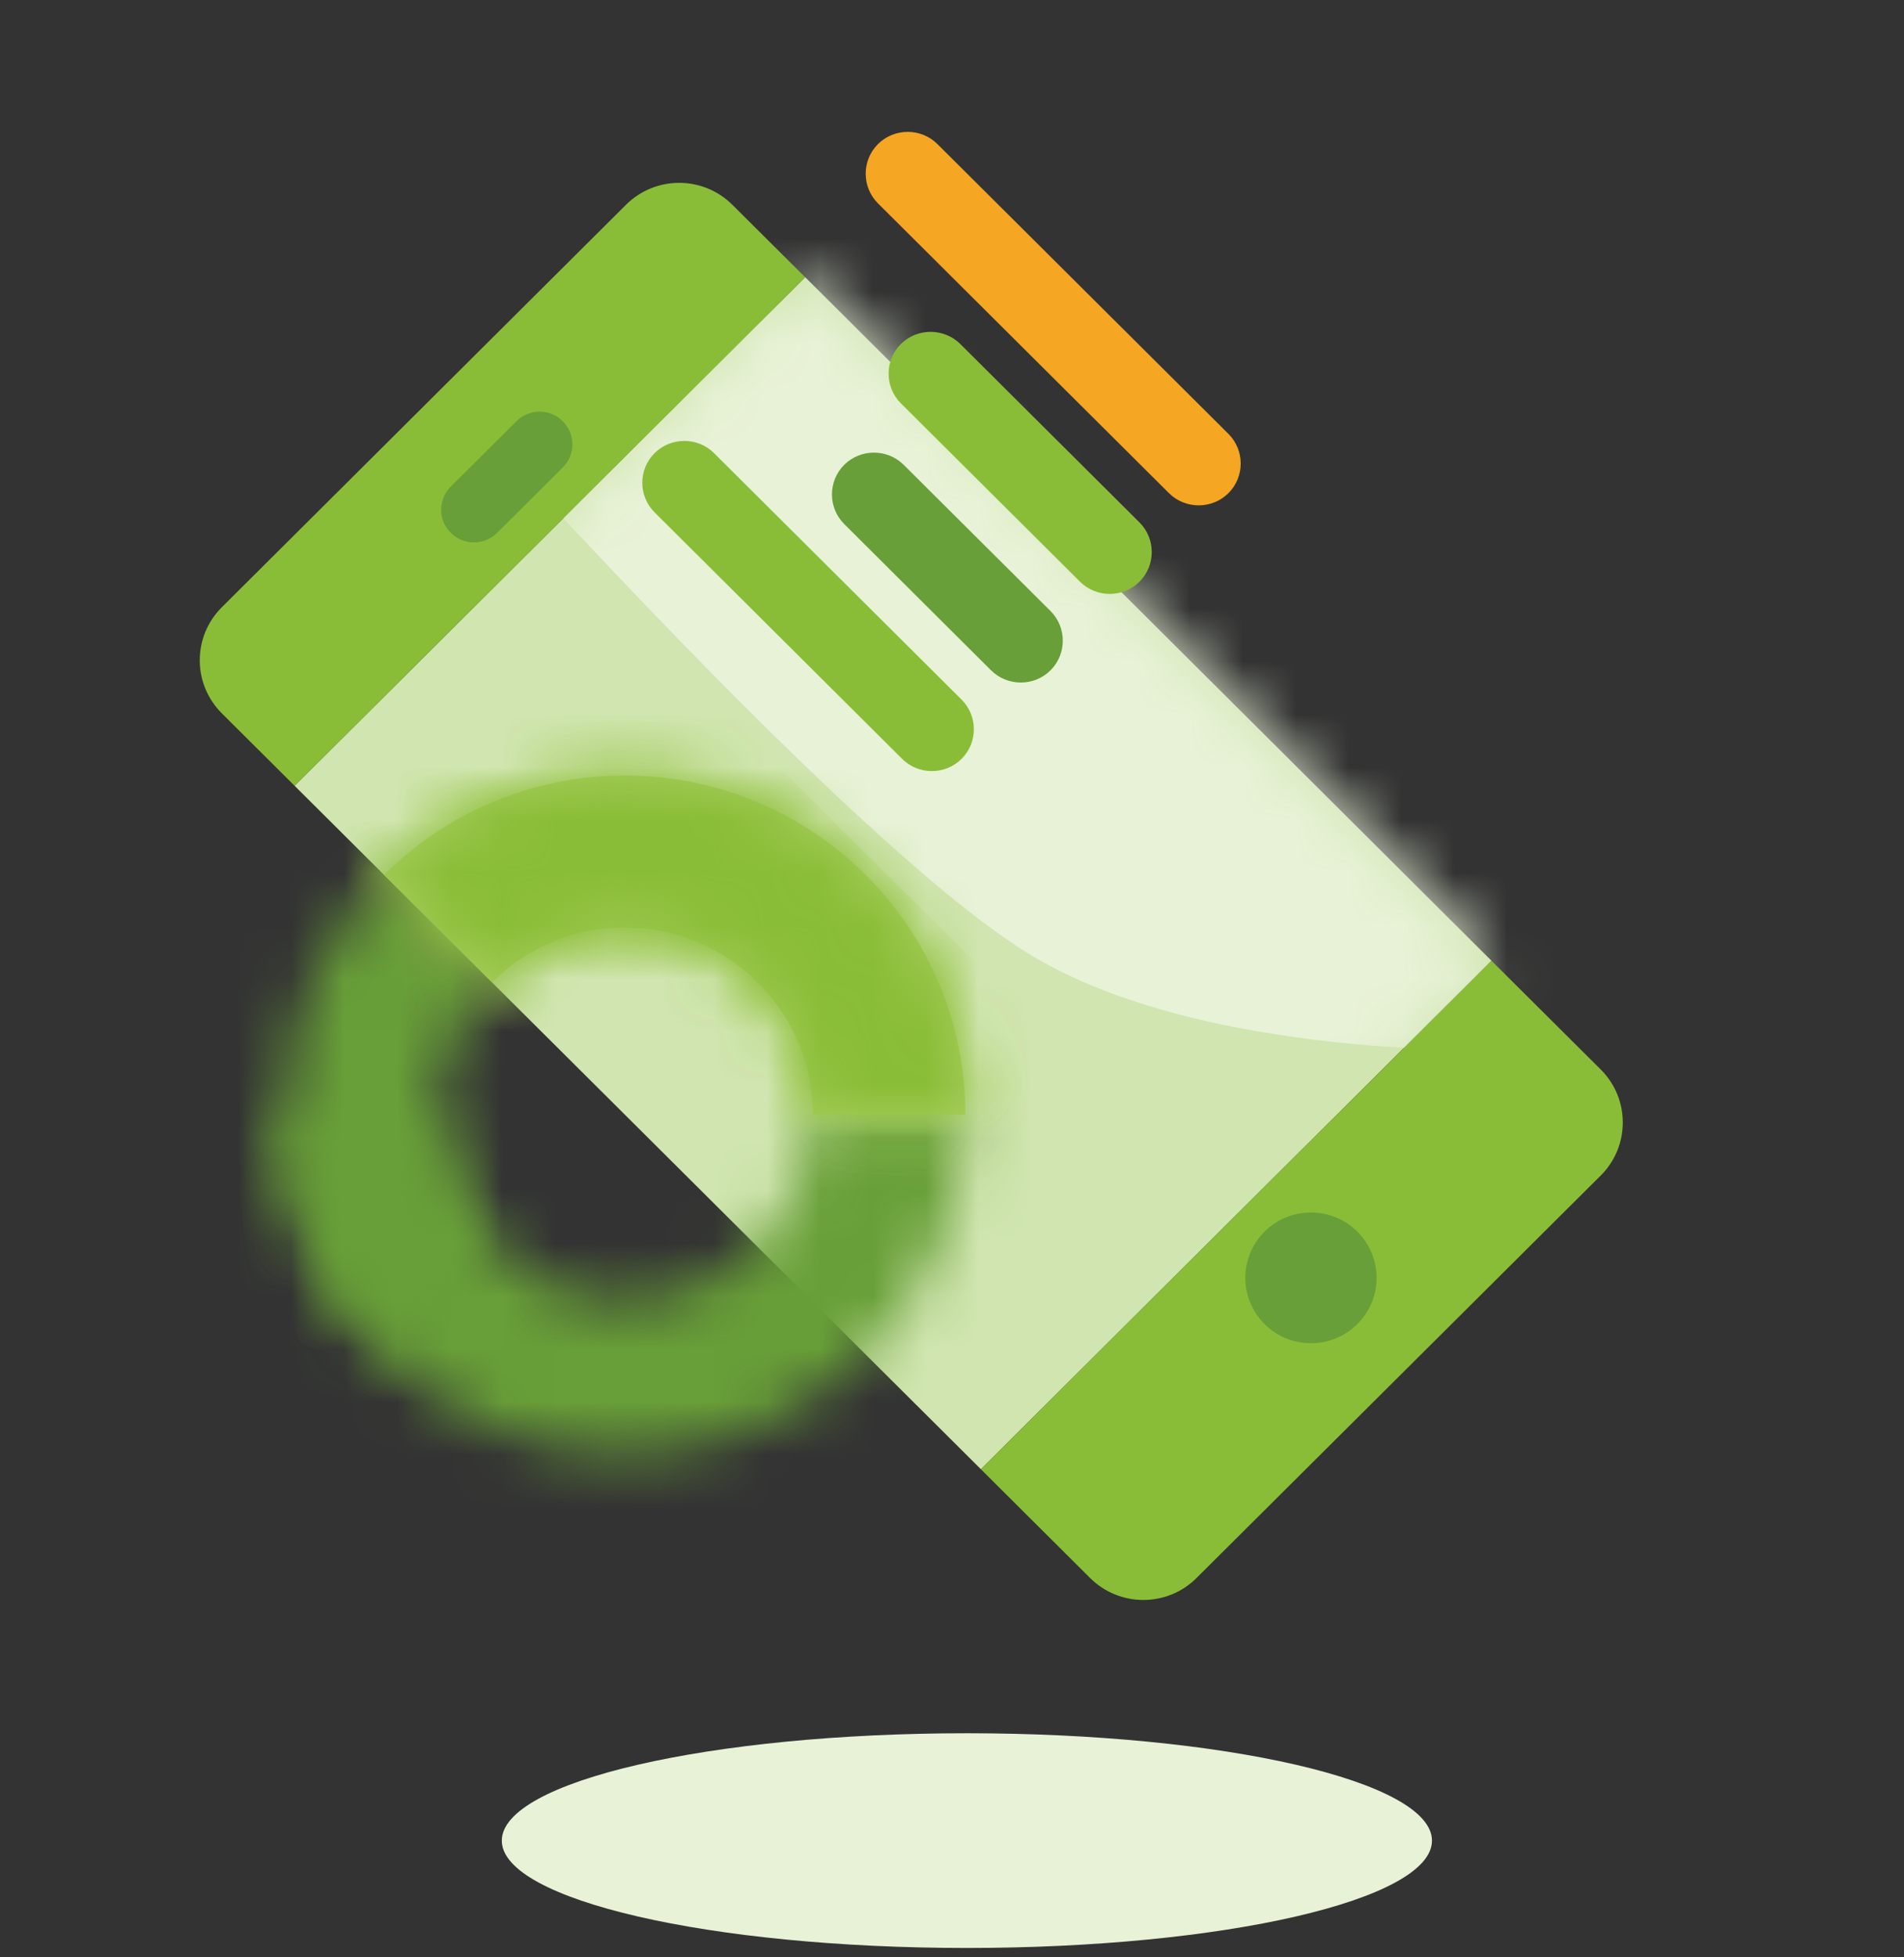 <svg width="36" height="37" viewBox="0 0 36 37" fill="none" xmlns="http://www.w3.org/2000/svg">
<rect x="0" y="0" width="36" height="37" fill="#333333" stroke="none"/>
<path fill-rule="evenodd" clip-rule="evenodd" d="M27.075 34.794C27.075 35.914 23.138 36.823 18.281 36.823C13.425 36.823 9.488 35.914 9.488 34.794C9.488 33.673 13.425 32.764 18.281 32.764C23.138 32.764 27.075 33.673 27.075 34.794" fill="#E8F2D7"/>
<path fill-rule="evenodd" clip-rule="evenodd" d="M15.225 5.241L5.57 14.854L18.546 27.773L28.2 18.161L15.225 5.241Z" fill="#D0E5AF"/>
<mask id="mask0_921_21050" style="mask-type:alpha" maskUnits="userSpaceOnUse" x="5" y="5" width="24" height="23">
<path fill-rule="evenodd" clip-rule="evenodd" d="M15.225 5.241L5.57 14.854L18.546 27.773L28.2 18.161L15.225 5.241Z" fill="white"/>
</mask>
<g mask="url(#mask0_921_21050)">
<path fill-rule="evenodd" clip-rule="evenodd" d="M8.006 6.893L22.357 -7.457L42.658 12.844L29.007 19.844C29.007 19.844 23.023 20.136 19.557 18.094C16.091 16.052 8.006 6.893 8.006 6.893Z" fill="#E8F2D7"/>
<mask id="mask1_921_21050" style="mask-type:alpha" maskUnits="userSpaceOnUse" x="8" y="-8" width="35" height="28">
<path fill-rule="evenodd" clip-rule="evenodd" d="M8.006 6.893L22.357 -7.457L42.658 12.844L29.007 19.844C29.007 19.844 23.023 20.136 19.557 18.094C16.091 16.052 8.006 6.893 8.006 6.893Z" fill="white"/>
</mask>
<g mask="url(#mask1_921_21050)">
</g>
</g>
<path fill-rule="evenodd" clip-rule="evenodd" d="M15.224 5.241L13.848 3.872C13.292 3.318 12.391 3.318 11.835 3.872L4.194 11.479C3.638 12.033 3.638 12.93 4.194 13.484L5.57 14.854L15.224 5.241Z" fill="#8ABD37"/>
<path fill-rule="evenodd" clip-rule="evenodd" d="M30.266 20.217L28.2 18.161L18.546 27.773L20.611 29.829C21.167 30.383 22.069 30.383 22.624 29.829L30.265 22.222C30.822 21.669 30.822 20.771 30.266 20.217" fill="#8ABD37"/>
<path fill-rule="evenodd" clip-rule="evenodd" d="M24.787 22.92C25.472 22.92 26.028 23.473 26.028 24.156C26.028 24.838 25.472 25.391 24.787 25.391C24.101 25.391 23.546 24.838 23.546 24.156C23.546 23.473 24.101 22.92 24.787 22.92" fill="#689F38"/>
<path fill-rule="evenodd" clip-rule="evenodd" d="M8.961 10.253C8.802 10.253 8.644 10.193 8.523 10.072C8.28 9.831 8.28 9.44 8.523 9.198L9.764 7.963C10.006 7.721 10.399 7.721 10.641 7.963C10.884 8.204 10.884 8.595 10.641 8.836L9.4 10.072C9.279 10.193 9.12 10.253 8.961 10.253" fill="#689F38"/>
<mask id="mask2_921_21050" style="mask-type:alpha" maskUnits="userSpaceOnUse" x="5" y="21" width="14" height="7">
<path fill-rule="evenodd" clip-rule="evenodd" d="M15.367 21.071C15.367 23.025 13.776 24.608 11.814 24.608V24.608C9.852 24.608 8.262 23.025 8.262 21.071V21.071H5.375C5.375 24.611 8.258 27.482 11.814 27.482V27.482C15.37 27.482 18.253 24.611 18.253 21.071V21.071H15.367Z" fill="white"/>
</mask>
<g mask="url(#mask2_921_21050)">
<path fill-rule="evenodd" clip-rule="evenodd" d="M3.595 29.255H20.034V19.298H3.595V29.255Z" fill="#689F38"/>
</g>
<mask id="mask3_921_21050" style="mask-type:alpha" maskUnits="userSpaceOnUse" x="5" y="16" width="5" height="10">
<path fill-rule="evenodd" clip-rule="evenodd" d="M5.375 21.071C5.375 22.841 6.096 24.444 7.261 25.604V25.604C8.27 24.6 8.436 24.435 9.302 23.572V23.572C8.659 22.932 8.262 22.048 8.262 21.071V21.071C8.262 20.095 8.659 19.21 9.302 18.57V18.57L7.261 16.538C6.096 17.698 5.375 19.301 5.375 21.071V21.071Z" fill="white"/>
</mask>
<g mask="url(#mask3_921_21050)">
<path fill-rule="evenodd" clip-rule="evenodd" d="M3.595 27.377H11.083V14.765H3.595V27.377Z" fill="#689F38"/>
</g>
<path fill-rule="evenodd" clip-rule="evenodd" d="M11.814 17.534C13.776 17.534 15.367 19.118 15.367 21.071H18.253C18.253 17.531 15.37 14.66 11.814 14.66C10.036 14.66 8.426 15.378 7.261 16.538L9.302 18.57C9.945 17.93 10.833 17.534 11.814 17.534" fill="#A7CE5D"/>
<mask id="mask4_921_21050" style="mask-type:alpha" maskUnits="userSpaceOnUse" x="7" y="14" width="12" height="8">
<path fill-rule="evenodd" clip-rule="evenodd" d="M7.261 16.538L9.302 18.57C9.945 17.93 10.833 17.534 11.814 17.534V17.534C13.776 17.534 15.367 19.118 15.367 21.071V21.071H18.253C18.253 17.531 15.37 14.661 11.814 14.661V14.661C10.036 14.661 8.426 15.378 7.261 16.538V16.538Z" fill="white"/>
</mask>
<g mask="url(#mask4_921_21050)">
<path fill-rule="evenodd" clip-rule="evenodd" d="M11.736 37.598L24.831 24.56L9.974 9.768L-3.121 22.805L11.736 37.598Z" fill="#A7CE5D"/>
</g>
<mask id="mask5_921_21050" style="mask-type:alpha" maskUnits="userSpaceOnUse" x="7" y="14" width="12" height="8">
<path fill-rule="evenodd" clip-rule="evenodd" d="M7.261 16.538L9.302 18.57C9.945 17.93 10.833 17.534 11.814 17.534V17.534C13.776 17.534 15.367 19.118 15.367 21.071V21.071H18.253C18.253 17.531 15.37 14.661 11.814 14.661V14.661C10.036 14.661 8.426 15.378 7.261 16.538V16.538Z" fill="white"/>
</mask>
<g mask="url(#mask5_921_21050)">
<path fill-rule="evenodd" clip-rule="evenodd" d="M5.481 22.844H20.034V12.888H5.481V22.844Z" fill="#8ABD37"/>
</g>
<path fill-rule="evenodd" clip-rule="evenodd" d="M18.181 14.345V14.345C17.872 14.653 17.366 14.653 17.057 14.345L12.376 9.685C12.067 9.377 12.067 8.873 12.376 8.566C12.686 8.258 13.192 8.258 13.501 8.566L18.181 13.225C18.491 13.533 18.491 14.037 18.181 14.345" fill="#8ABD37"/>
<path fill-rule="evenodd" clip-rule="evenodd" d="M19.863 12.671V12.671C19.554 12.979 19.048 12.979 18.738 12.671L15.962 9.906C15.653 9.598 15.653 9.095 15.962 8.787C16.271 8.479 16.777 8.479 17.087 8.787L19.863 11.551C20.172 11.859 20.172 12.363 19.863 12.671" fill="#689F38"/>
<path fill-rule="evenodd" clip-rule="evenodd" d="M21.545 10.996V10.996C21.236 11.304 20.73 11.304 20.42 10.996L17.033 7.624C16.724 7.316 16.724 6.812 17.033 6.504C17.342 6.196 17.848 6.196 18.158 6.504L21.545 9.876C21.854 10.184 21.854 10.688 21.545 10.996" fill="#8ABD37"/>
<path fill-rule="evenodd" clip-rule="evenodd" d="M23.227 9.322V9.322C22.918 9.63 22.411 9.63 22.102 9.322L16.6 3.844C16.291 3.536 16.291 3.032 16.6 2.724C16.909 2.416 17.416 2.416 17.725 2.724L23.227 8.202C23.536 8.51 23.536 9.014 23.227 9.322" fill="#F5A623"/>
</svg>
